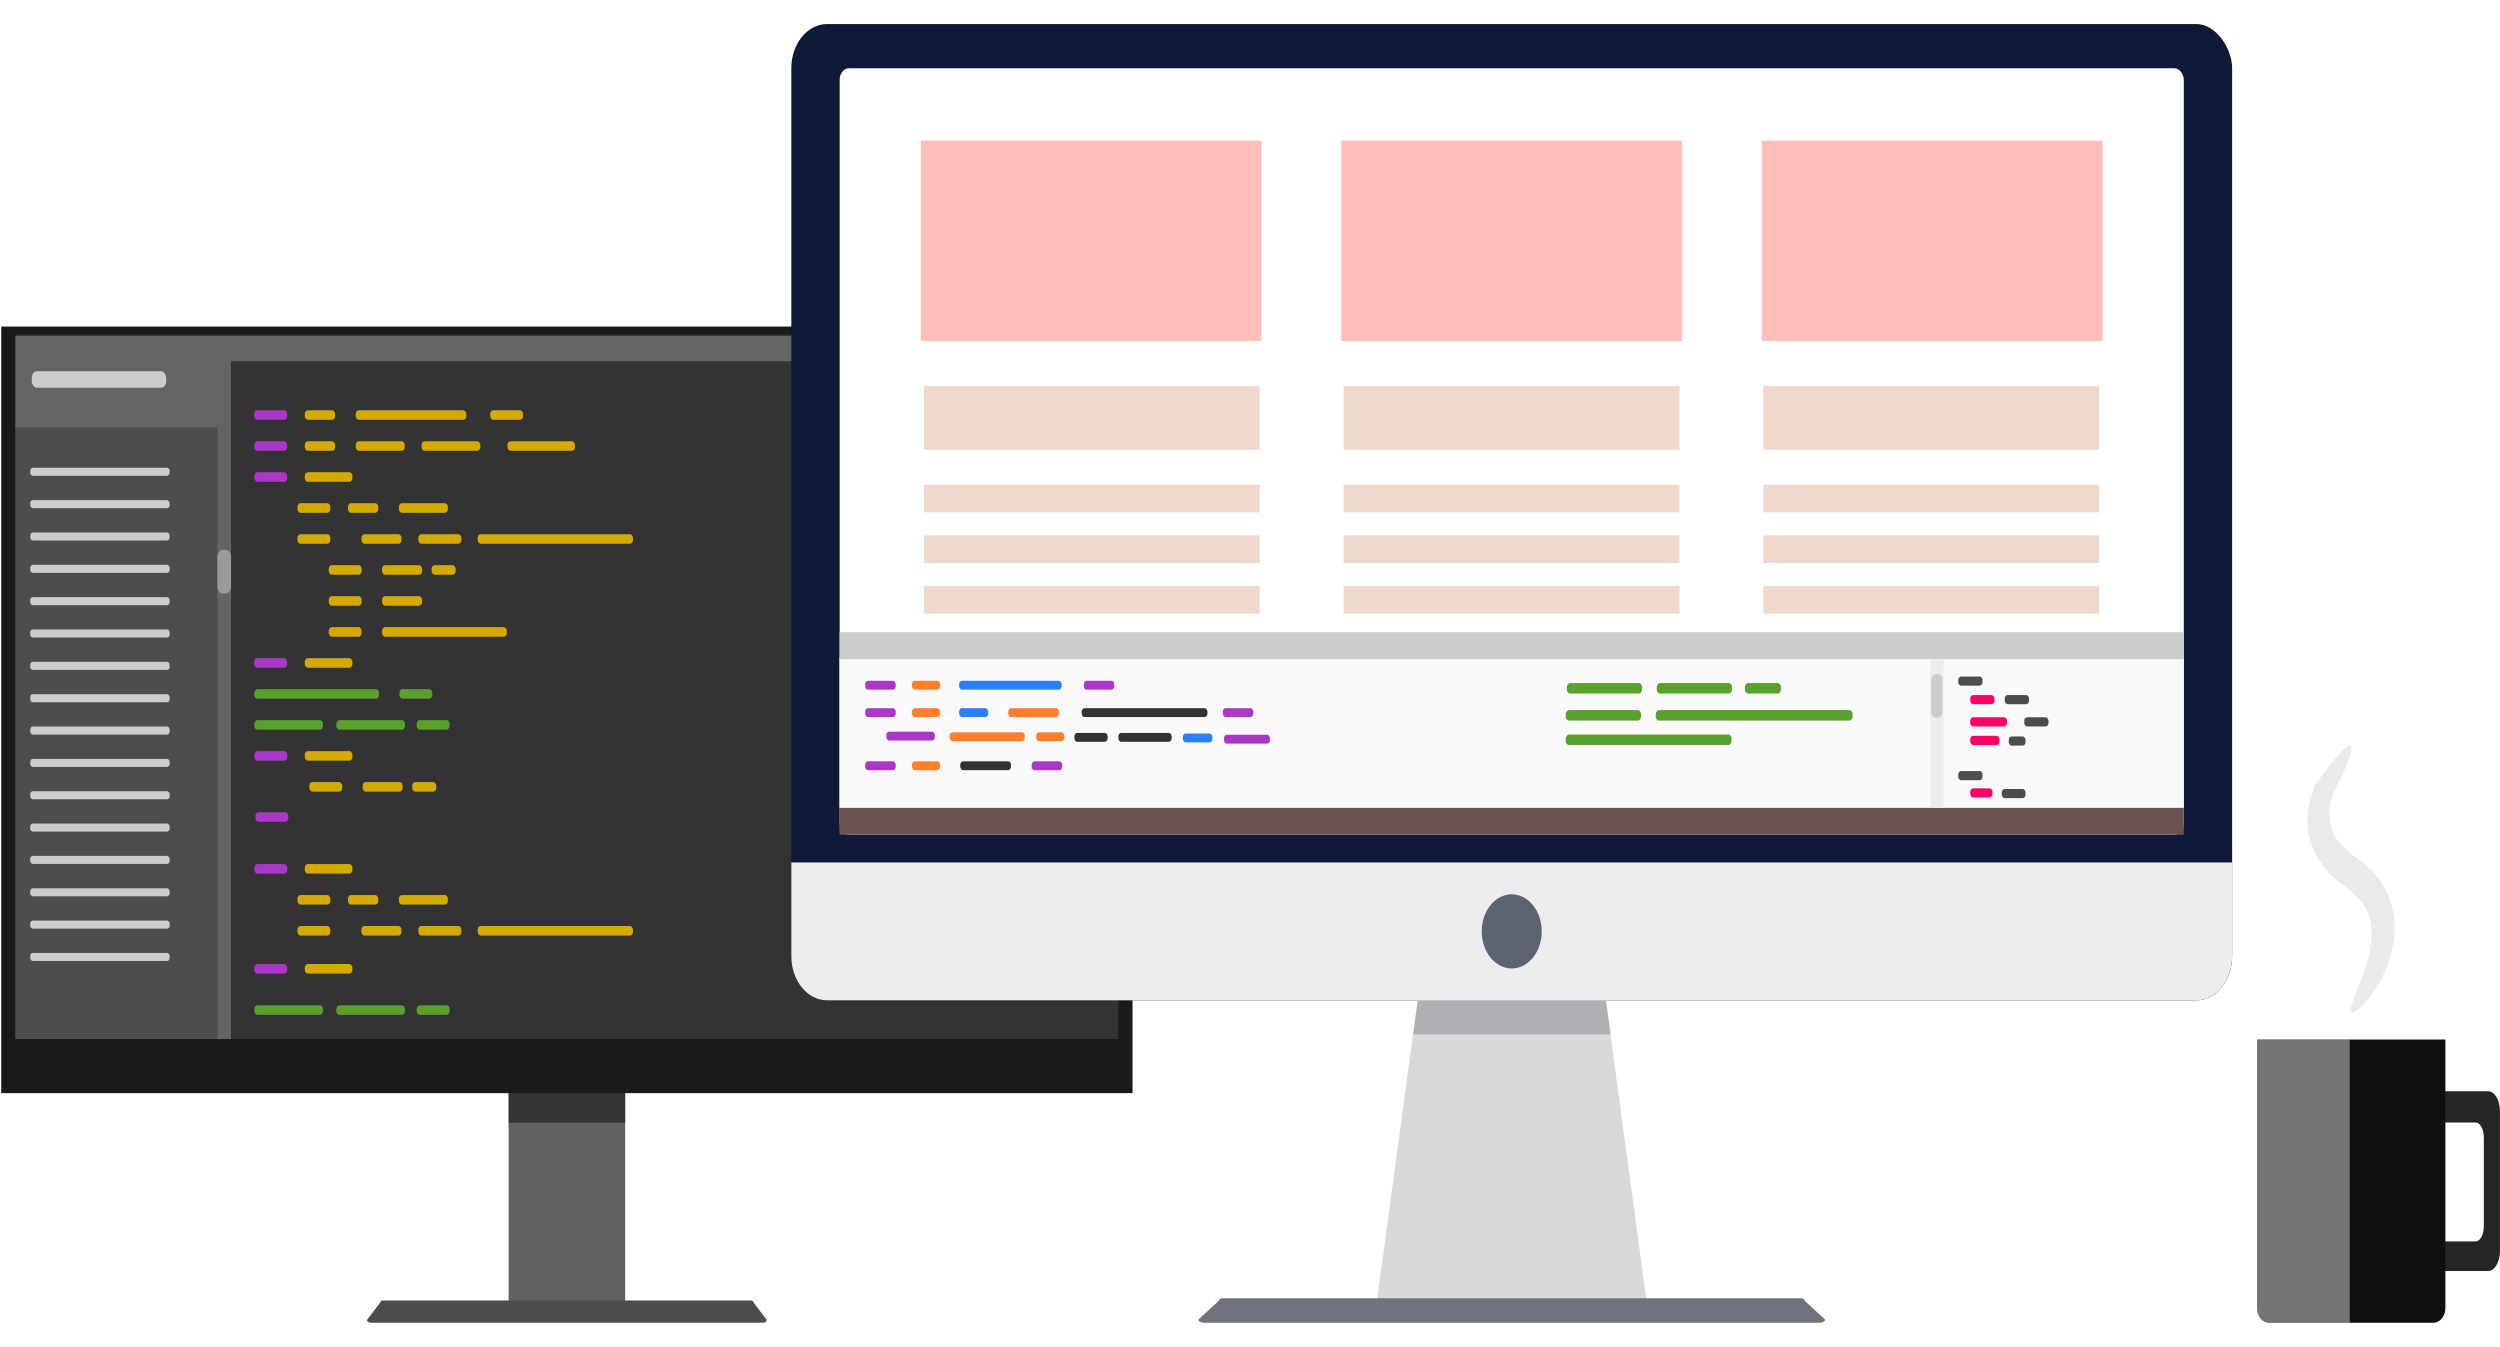 <?xml version="1.0" encoding="UTF-8" standalone="no"?>
<svg
   width="297mm"
   height="160mm"
   viewBox="0 0 297 160"
   version="1.1"
   id="svg8"
   sodipodi:docname="frontend_dark.svg"
   inkscape:version="1.3.2 (091e20e, 2023-11-25, custom)"
   xmlns:inkscape="http://www.inkscape.org/namespaces/inkscape"
   xmlns:sodipodi="http://sodipodi.sourceforge.net/DTD/sodipodi-0.dtd"
   xmlns="http://www.w3.org/2000/svg"
   xmlns:svg="http://www.w3.org/2000/svg">
  <sodipodi:namedview
     id="namedview1"
     pagecolor="#505050"
     bordercolor="#eeeeee"
     borderopacity="1"
     inkscape:showpageshadow="0"
     inkscape:pageopacity="0"
     inkscape:pagecheckerboard="0"
     inkscape:deskcolor="#505050"
     inkscape:document-units="mm"
     inkscape:zoom="1.0343948"
     inkscape:cx="561.19772"
     inkscape:cy="396.85041"
     inkscape:window-width="1920"
     inkscape:window-height="1017"
     inkscape:window-x="1072"
     inkscape:window-y="689"
     inkscape:window-maximized="1"
     inkscape:current-layer="svg8" />
  <defs
     id="defs2">
    <filter
       style="color-interpolation-filters:sRGB"
       id="filter4837"
       x="-0.008"
       width="1.015"
       y="-0.053"
       height="1.105">
      <feGaussianBlur
         stdDeviation="0.082"
         id="feGaussianBlur4839" />
    </filter>
  </defs>
  <g
     id="layer1"
     transform="matrix(1.398,0,0,1.728,-59.032,-251.777)">
    <g
       id="g6669">
      <rect
         y="220.806"
         x="85.447"
         height="14.395"
         width="9.906"
         id="rect4538"
         style="opacity:1;fill:#616161;fill-opacity:1;stroke:none;stroke-width:0.062;stroke-linecap:round;stroke-linejoin:round;stroke-miterlimit:4;stroke-dasharray:none;stroke-dashoffset:0;stroke-opacity:1" />
      <path
         id="rect4494"
         d="m 74.719,235.11 c -0.144,0 -0.169,0.129 -0.26,0.226 l -1.016,1.081 c -0.091,0.097 0.116,0.226 0.26,0.226 h 14.763 3.866 14.764 c 0.144,0 0.352,-0.129 0.26,-0.226 l -1.016,-1.081 c -0.091,-0.097 -0.116,-0.226 -0.26,-0.226 H 92.332 88.467 Z"
         style="opacity:1;fill:#4d4d4d;fill-opacity:1;stroke:none;stroke-width:0.062;stroke-linecap:round;stroke-linejoin:round;stroke-miterlimit:4;stroke-dasharray:none;stroke-dashoffset:0;stroke-opacity:1" />
      <rect
         style="opacity:1;fill:#1a1a1a;fill-opacity:1;stroke:none;stroke-width:0.062;stroke-linecap:round;stroke-linejoin:round;stroke-miterlimit:4;stroke-dasharray:none;stroke-dashoffset:0;stroke-opacity:1"
         id="rect4536"
         width="96.137"
         height="52.701"
         x="42.331"
         y="168.156"
         ry="0" />
      <rect
         ry="0"
         y="168.703"
         x="43.535"
         height="48.433"
         width="93.729"
         id="rect4540"
         style="opacity:1;fill:#333333;fill-opacity:1;stroke:none;stroke-width:0.062;stroke-linecap:round;stroke-linejoin:round;stroke-miterlimit:4;stroke-dasharray:none;stroke-dashoffset:0;stroke-opacity:1" />
      <rect
         style="opacity:1;fill:#4d4d4d;fill-opacity:1;stroke:none;stroke-width:0.062;stroke-linecap:round;stroke-linejoin:round;stroke-miterlimit:4;stroke-dasharray:none;stroke-dashoffset:0;stroke-opacity:1"
         id="rect4544"
         width="18.324"
         height="42.038"
         x="43.535"
         y="175.098" />
      <rect
         style="opacity:1;fill:#646464;fill-opacity:1;stroke:none;stroke-width:0.062;stroke-linecap:round;stroke-linejoin:round;stroke-miterlimit:4;stroke-dasharray:none;stroke-dashoffset:0;stroke-opacity:1"
         id="rect4546"
         width="75.302"
         height="1.741"
         x="61.702"
         y="168.8" />
      <g
         style="stroke-width:0.845"
         transform="matrix(0.693,0,0,0.693,234.287,94.288)"
         id="g4649">
        <rect
           ry="0.369"
           y="114.894"
           x="-245.959"
           height="0.949"
           width="4.036"
           id="rect4548"
           style="opacity:1;fill:#ab37c8;fill-opacity:1;stroke:none;stroke-width:0.089;stroke-linecap:round;stroke-linejoin:round;stroke-miterlimit:4;stroke-dasharray:none;stroke-dashoffset:0;stroke-opacity:1" />
        <rect
           style="opacity:1;fill:#d4aa00;fill-opacity:1;stroke:none;stroke-width:0.089;stroke-linecap:round;stroke-linejoin:round;stroke-miterlimit:4;stroke-dasharray:none;stroke-dashoffset:0;stroke-opacity:1"
           id="rect4550"
           width="3.724"
           height="0.949"
           x="-239.77"
           y="114.894"
           ry="0.369" />
        <rect
           ry="0.369"
           y="114.894"
           x="-233.525"
           height="0.949"
           width="13.56"
           id="rect4552"
           style="opacity:1;fill:#d4aa00;fill-opacity:1;stroke:none;stroke-width:0.089;stroke-linecap:round;stroke-linejoin:round;stroke-miterlimit:4;stroke-dasharray:none;stroke-dashoffset:0;stroke-opacity:1" />
        <rect
           style="opacity:1;fill:#d4aa00;fill-opacity:1;stroke:none;stroke-width:0.089;stroke-linecap:round;stroke-linejoin:round;stroke-miterlimit:4;stroke-dasharray:none;stroke-dashoffset:0;stroke-opacity:1"
           id="rect4554"
           width="4.036"
           height="0.949"
           x="-217.034"
           y="114.894"
           ry="0.369" />
      </g>
      <g
         style="stroke-width:0.845"
         transform="matrix(0.693,0,0,0.693,234.287,94.31)"
         id="g4643">
        <g
           style="stroke-width:0.845"
           id="g4635">
          <rect
             ry="0.369"
             y="117.936"
             x="-245.959"
             height="0.949"
             width="4.036"
             id="rect4556"
             style="opacity:1;fill:#ab37c8;fill-opacity:1;stroke:none;stroke-width:0.089;stroke-linecap:round;stroke-linejoin:round;stroke-miterlimit:4;stroke-dasharray:none;stroke-dashoffset:0;stroke-opacity:1" />
          <rect
             style="opacity:1;fill:#d4aa00;fill-opacity:1;stroke:none;stroke-width:0.089;stroke-linecap:round;stroke-linejoin:round;stroke-miterlimit:4;stroke-dasharray:none;stroke-dashoffset:0;stroke-opacity:1"
             id="rect4558"
             width="3.724"
             height="0.949"
             x="-239.77"
             y="117.936"
             ry="0.369" />
        </g>
        <rect
           style="opacity:1;fill:#d4aa00;fill-opacity:1;stroke:none;stroke-width:0.089;stroke-linecap:round;stroke-linejoin:round;stroke-miterlimit:4;stroke-dasharray:none;stroke-dashoffset:0;stroke-opacity:1"
           id="rect4560"
           width="6.019"
           height="0.949"
           x="-233.525"
           y="117.936"
           ry="0.369" />
        <rect
           ry="0.369"
           y="117.936"
           x="-214.918"
           height="0.949"
           width="8.269"
           id="rect4562"
           style="opacity:1;fill:#d4aa00;fill-opacity:1;stroke:none;stroke-width:0.089;stroke-linecap:round;stroke-linejoin:round;stroke-miterlimit:4;stroke-dasharray:none;stroke-dashoffset:0;stroke-opacity:1" />
        <rect
           ry="0.369"
           y="117.936"
           x="-225.455"
           height="0.949"
           width="7.21"
           id="rect4564"
           style="opacity:1;fill:#d4aa00;fill-opacity:1;stroke:none;stroke-width:0.089;stroke-linecap:round;stroke-linejoin:round;stroke-miterlimit:4;stroke-dasharray:none;stroke-dashoffset:0;stroke-opacity:1" />
      </g>
      <g
         style="stroke-width:0.845"
         transform="matrix(0.693,0,0,0.693,234.287,94.148)"
         id="g4631">
        <rect
           ry="0.369"
           y="121.244"
           x="-245.959"
           height="0.949"
           width="4.036"
           id="rect4566"
           style="opacity:1;fill:#ab37c8;fill-opacity:1;stroke:none;stroke-width:0.089;stroke-linecap:round;stroke-linejoin:round;stroke-miterlimit:4;stroke-dasharray:none;stroke-dashoffset:0;stroke-opacity:1" />
        <rect
           style="opacity:1;fill:#d4aa00;fill-opacity:1;stroke:none;stroke-width:0.089;stroke-linecap:round;stroke-linejoin:round;stroke-miterlimit:4;stroke-dasharray:none;stroke-dashoffset:0;stroke-opacity:1"
           id="rect4568"
           width="5.84"
           height="0.949"
           x="-239.77"
           y="121.244"
           ry="0.369" />
      </g>
      <g
         style="stroke-width:0.845"
         transform="matrix(0.693,0,0,0.693,234.287,94.17)"
         id="g4627">
        <rect
           ry="0.369"
           y="124.286"
           x="-240.667"
           height="0.949"
           width="4.036"
           id="rect4570"
           style="opacity:1;fill:#d4aa00;fill-opacity:1;stroke:none;stroke-width:0.089;stroke-linecap:round;stroke-linejoin:round;stroke-miterlimit:4;stroke-dasharray:none;stroke-dashoffset:0;stroke-opacity:1" />
        <rect
           style="opacity:1;fill:#d4aa00;fill-opacity:1;stroke:none;stroke-width:0.089;stroke-linecap:round;stroke-linejoin:round;stroke-miterlimit:4;stroke-dasharray:none;stroke-dashoffset:0;stroke-opacity:1"
           id="rect4572"
           width="3.724"
           height="0.949"
           x="-234.478"
           y="124.286"
           ry="0.369" />
        <rect
           ry="0.369"
           y="124.286"
           x="-228.233"
           height="0.949"
           width="6.019"
           id="rect4574"
           style="opacity:1;fill:#d4aa00;fill-opacity:1;stroke:none;stroke-width:0.089;stroke-linecap:round;stroke-linejoin:round;stroke-miterlimit:4;stroke-dasharray:none;stroke-dashoffset:0;stroke-opacity:1" />
      </g>
      <g
         style="stroke-width:0.845"
         transform="matrix(0.693,0,0,0.693,234.287,94.1)"
         id="g4622">
        <rect
           style="opacity:1;fill:#d4aa00;fill-opacity:1;stroke:none;stroke-width:0.089;stroke-linecap:round;stroke-linejoin:round;stroke-miterlimit:4;stroke-dasharray:none;stroke-dashoffset:0;stroke-opacity:1"
           id="rect4576"
           width="4.036"
           height="0.949"
           x="-240.667"
           y="127.461"
           ry="0.369" />
        <rect
           ry="0.369"
           y="127.461"
           x="-232.825"
           height="0.949"
           width="4.914"
           id="rect4578"
           style="opacity:1;fill:#d4aa00;fill-opacity:1;stroke:none;stroke-width:0.089;stroke-linecap:round;stroke-linejoin:round;stroke-miterlimit:4;stroke-dasharray:none;stroke-dashoffset:0;stroke-opacity:1" />
        <rect
           style="opacity:1;fill:#d4aa00;fill-opacity:1;stroke:none;stroke-width:0.089;stroke-linecap:round;stroke-linejoin:round;stroke-miterlimit:4;stroke-dasharray:none;stroke-dashoffset:0;stroke-opacity:1"
           id="rect4580"
           width="5.291"
           height="0.949"
           x="-225.852"
           y="127.461"
           ry="0.369" />
        <rect
           ry="0.369"
           y="127.461"
           x="-218.576"
           height="0.949"
           width="19.05"
           id="rect4582"
           style="opacity:1;fill:#d4aa00;fill-opacity:1;stroke:none;stroke-width:0.089;stroke-linecap:round;stroke-linejoin:round;stroke-miterlimit:4;stroke-dasharray:none;stroke-dashoffset:0;stroke-opacity:1" />
      </g>
      <g
         style="stroke-width:0.845"
         transform="matrix(0.693,0,0,0.693,234.287,93.897)"
         id="g4616">
        <rect
           ry="0.369"
           y="130.829"
           x="-236.832"
           height="0.949"
           width="4.036"
           id="rect4584"
           style="opacity:1;fill:#d4aa00;fill-opacity:1;stroke:none;stroke-width:0.089;stroke-linecap:round;stroke-linejoin:round;stroke-miterlimit:4;stroke-dasharray:none;stroke-dashoffset:0;stroke-opacity:1" />
        <rect
           style="opacity:1;fill:#d4aa00;fill-opacity:1;stroke:none;stroke-width:0.089;stroke-linecap:round;stroke-linejoin:round;stroke-miterlimit:4;stroke-dasharray:none;stroke-dashoffset:0;stroke-opacity:1"
           id="rect4586"
           width="4.914"
           height="0.949"
           x="-230.299"
           y="130.829"
           ry="0.369" />
        <rect
           ry="0.369"
           y="130.829"
           x="-224.219"
           height="0.949"
           width="2.95"
           id="rect4588"
           style="opacity:1;fill:#d4aa00;fill-opacity:1;stroke:none;stroke-width:0.089;stroke-linecap:round;stroke-linejoin:round;stroke-miterlimit:4;stroke-dasharray:none;stroke-dashoffset:0;stroke-opacity:1" />
      </g>
      <g
         style="stroke-width:0.845"
         transform="matrix(0.693,0,0,0.693,234.287,94.017)"
         id="g4611">
        <rect
           style="opacity:1;fill:#d4aa00;fill-opacity:1;stroke:none;stroke-width:0.089;stroke-linecap:round;stroke-linejoin:round;stroke-miterlimit:4;stroke-dasharray:none;stroke-dashoffset:0;stroke-opacity:1"
           id="rect4590"
           width="4.036"
           height="0.949"
           x="-236.832"
           y="133.729"
           ry="0.369" />
        <rect
           ry="0.369"
           y="133.729"
           x="-230.299"
           height="0.949"
           width="4.914"
           id="rect4592"
           style="opacity:1;fill:#d4aa00;fill-opacity:1;stroke:none;stroke-width:0.089;stroke-linecap:round;stroke-linejoin:round;stroke-miterlimit:4;stroke-dasharray:none;stroke-dashoffset:0;stroke-opacity:1" />
      </g>
      <g
         style="stroke-width:0.845"
         transform="matrix(0.693,0,0,0.693,234.287,94.332)"
         id="g4607">
        <rect
           ry="0.369"
           y="136.348"
           x="-236.832"
           height="0.949"
           width="4.036"
           id="rect4596"
           style="opacity:1;fill:#d4aa00;fill-opacity:1;stroke:none;stroke-width:0.089;stroke-linecap:round;stroke-linejoin:round;stroke-miterlimit:4;stroke-dasharray:none;stroke-dashoffset:0;stroke-opacity:1" />
        <rect
           style="opacity:1;fill:#d4aa00;fill-opacity:1;stroke:none;stroke-width:0.089;stroke-linecap:round;stroke-linejoin:round;stroke-miterlimit:4;stroke-dasharray:none;stroke-dashoffset:0;stroke-opacity:1"
           id="rect4598"
           width="15.298"
           height="0.949"
           x="-230.299"
           y="136.348"
           ry="0.369" />
      </g>
      <g
         style="stroke-width:0.845"
         transform="matrix(0.693,0,0,0.693,234.287,94.37)"
         id="g4603">
        <rect
           style="opacity:1;fill:#ab37c8;fill-opacity:1;stroke:none;stroke-width:0.089;stroke-linecap:round;stroke-linejoin:round;stroke-miterlimit:4;stroke-dasharray:none;stroke-dashoffset:0;stroke-opacity:1"
           id="rect4600"
           width="4.036"
           height="0.949"
           x="-245.959"
           y="139.368"
           ry="0.369" />
        <rect
           ry="0.369"
           y="139.368"
           x="-239.77"
           height="0.949"
           width="5.84"
           id="rect4602"
           style="opacity:1;fill:#d4aa00;fill-opacity:1;stroke:none;stroke-width:0.089;stroke-linecap:round;stroke-linejoin:round;stroke-miterlimit:4;stroke-dasharray:none;stroke-dashoffset:0;stroke-opacity:1" />
      </g>
      <g
         style="stroke-width:0.845"
         transform="matrix(0.693,0,0,0.693,234.287,94.376)"
         id="g4599">
        <rect
           style="opacity:1;fill:#5aa02c;fill-opacity:1;stroke:none;stroke-width:0.089;stroke-linecap:round;stroke-linejoin:round;stroke-miterlimit:4;stroke-dasharray:none;stroke-dashoffset:0;stroke-opacity:1"
           id="rect4604"
           width="4.036"
           height="0.949"
           x="224.129"
           y="142.433"
           ry="0.369"
           transform="scale(-1,1)" />
        <rect
           ry="0.369"
           y="142.433"
           x="230.662"
           height="0.949"
           width="15.298"
           id="rect4606"
           style="opacity:1;fill:#5aa02c;fill-opacity:1;stroke:none;stroke-width:0.089;stroke-linecap:round;stroke-linejoin:round;stroke-miterlimit:4;stroke-dasharray:none;stroke-dashoffset:0;stroke-opacity:1"
           transform="scale(-1,1)" />
      </g>
      <g
         style="stroke-width:0.845"
         transform="matrix(0.693,0,0,0.693,234.287,94.581)"
         id="g4595">
        <rect
           transform="scale(-1,1)"
           ry="0.369"
           y="145.212"
           x="222.013"
           height="0.949"
           width="4.036"
           id="rect4608"
           style="opacity:1;fill:#5aa02c;fill-opacity:1;stroke:none;stroke-width:0.089;stroke-linecap:round;stroke-linejoin:round;stroke-miterlimit:4;stroke-dasharray:none;stroke-dashoffset:0;stroke-opacity:1" />
        <rect
           transform="scale(-1,1)"
           style="opacity:1;fill:#5aa02c;fill-opacity:1;stroke:none;stroke-width:0.089;stroke-linecap:round;stroke-linejoin:round;stroke-miterlimit:4;stroke-dasharray:none;stroke-dashoffset:0;stroke-opacity:1"
           id="rect4610"
           width="8.419"
           height="0.949"
           x="237.541"
           y="145.212"
           ry="0.369" />
        <rect
           ry="0.369"
           y="145.212"
           x="227.487"
           height="0.949"
           width="8.419"
           id="rect4612"
           style="opacity:1;fill:#5aa02c;fill-opacity:1;stroke:none;stroke-width:0.089;stroke-linecap:round;stroke-linejoin:round;stroke-miterlimit:4;stroke-dasharray:none;stroke-dashoffset:0;stroke-opacity:1"
           transform="scale(-1,1)" />
      </g>
      <g
         style="stroke-width:0.845"
         transform="matrix(0.693,0,0,0.693,234.287,94.435)"
         id="g4590">
        <rect
           style="opacity:1;fill:#ab37c8;fill-opacity:1;stroke:none;stroke-width:0.089;stroke-linecap:round;stroke-linejoin:round;stroke-miterlimit:4;stroke-dasharray:none;stroke-dashoffset:0;stroke-opacity:1"
           id="rect4614"
           width="4.036"
           height="0.949"
           x="-245.959"
           y="148.496"
           ry="0.369" />
        <rect
           ry="0.369"
           y="148.496"
           x="-239.77"
           height="0.949"
           width="5.84"
           id="rect4616"
           style="opacity:1;fill:#d4aa00;fill-opacity:1;stroke:none;stroke-width:0.089;stroke-linecap:round;stroke-linejoin:round;stroke-miterlimit:4;stroke-dasharray:none;stroke-dashoffset:0;stroke-opacity:1" />
      </g>
      <g
         style="stroke-width:0.845"
         transform="matrix(0.693,0,0,0.693,234.287,94.415)"
         id="g4586">
        <rect
           style="opacity:1;fill:#d4aa00;fill-opacity:1;stroke:none;stroke-width:0.089;stroke-linecap:round;stroke-linejoin:round;stroke-miterlimit:4;stroke-dasharray:none;stroke-dashoffset:0;stroke-opacity:1"
           id="rect4618"
           width="4.036"
           height="0.949"
           x="-239.213"
           y="151.599"
           ry="0.369" />
        <rect
           ry="0.369"
           y="151.599"
           x="-232.68"
           height="0.949"
           width="4.914"
           id="rect4620"
           style="opacity:1;fill:#d4aa00;fill-opacity:1;stroke:none;stroke-width:0.089;stroke-linecap:round;stroke-linejoin:round;stroke-miterlimit:4;stroke-dasharray:none;stroke-dashoffset:0;stroke-opacity:1" />
        <rect
           style="opacity:1;fill:#d4aa00;fill-opacity:1;stroke:none;stroke-width:0.089;stroke-linecap:round;stroke-linejoin:round;stroke-miterlimit:4;stroke-dasharray:none;stroke-dashoffset:0;stroke-opacity:1"
           id="rect4622"
           width="2.95"
           height="0.949"
           x="-226.6"
           y="151.599"
           ry="0.369" />
      </g>
      <rect
         style="opacity:1;fill:#ab37c8;fill-opacity:1;stroke:none;stroke-width:0.062;stroke-linecap:round;stroke-linejoin:round;stroke-miterlimit:4;stroke-dasharray:none;stroke-dashoffset:0;stroke-opacity:1"
         id="rect4581"
         width="2.795"
         height="0.658"
         x="63.932"
         y="201.544"
         ry="0.256" />
      <rect
         style="opacity:1;fill:#cccccc;fill-opacity:1;stroke:none;stroke-width:0.062;stroke-linecap:round;stroke-linejoin:round;stroke-miterlimit:4;stroke-dasharray:none;stroke-dashoffset:0;stroke-opacity:1"
         id="rect4653"
         width="11.849"
         height="0.555"
         x="44.794"
         y="177.863"
         ry="0.216" />
      <rect
         ry="0.216"
         y="180.087"
         x="44.794"
         height="0.555"
         width="11.849"
         id="rect4667"
         style="opacity:1;fill:#cccccc;fill-opacity:1;stroke:none;stroke-width:0.062;stroke-linecap:round;stroke-linejoin:round;stroke-miterlimit:4;stroke-dasharray:none;stroke-dashoffset:0;stroke-opacity:1" />
      <rect
         style="opacity:1;fill:#cccccc;fill-opacity:1;stroke:none;stroke-width:0.062;stroke-linecap:round;stroke-linejoin:round;stroke-miterlimit:4;stroke-dasharray:none;stroke-dashoffset:0;stroke-opacity:1"
         id="rect4669"
         width="11.849"
         height="0.555"
         x="44.794"
         y="182.31"
         ry="0.216" />
      <rect
         ry="0.216"
         y="184.534"
         x="44.794"
         height="0.555"
         width="11.849"
         id="rect4671"
         style="opacity:1;fill:#cccccc;fill-opacity:1;stroke:none;stroke-width:0.062;stroke-linecap:round;stroke-linejoin:round;stroke-miterlimit:4;stroke-dasharray:none;stroke-dashoffset:0;stroke-opacity:1" />
      <rect
         style="opacity:1;fill:#cccccc;fill-opacity:1;stroke:none;stroke-width:0.062;stroke-linecap:round;stroke-linejoin:round;stroke-miterlimit:4;stroke-dasharray:none;stroke-dashoffset:0;stroke-opacity:1"
         id="rect4673"
         width="11.849"
         height="0.555"
         x="44.794"
         y="186.758"
         ry="0.216" />
      <rect
         ry="0.216"
         y="188.981"
         x="44.794"
         height="0.555"
         width="11.849"
         id="rect4675"
         style="opacity:1;fill:#cccccc;fill-opacity:1;stroke:none;stroke-width:0.062;stroke-linecap:round;stroke-linejoin:round;stroke-miterlimit:4;stroke-dasharray:none;stroke-dashoffset:0;stroke-opacity:1" />
      <rect
         style="opacity:1;fill:#cccccc;fill-opacity:1;stroke:none;stroke-width:0.062;stroke-linecap:round;stroke-linejoin:round;stroke-miterlimit:4;stroke-dasharray:none;stroke-dashoffset:0;stroke-opacity:1"
         id="rect4677"
         width="11.849"
         height="0.555"
         x="44.794"
         y="191.205"
         ry="0.216" />
      <rect
         ry="0.216"
         y="193.429"
         x="44.794"
         height="0.555"
         width="11.849"
         id="rect4679"
         style="opacity:1;fill:#cccccc;fill-opacity:1;stroke:none;stroke-width:0.062;stroke-linecap:round;stroke-linejoin:round;stroke-miterlimit:4;stroke-dasharray:none;stroke-dashoffset:0;stroke-opacity:1" />
      <rect
         style="opacity:1;fill:#cccccc;fill-opacity:1;stroke:none;stroke-width:0.062;stroke-linecap:round;stroke-linejoin:round;stroke-miterlimit:4;stroke-dasharray:none;stroke-dashoffset:0;stroke-opacity:1"
         id="rect4681"
         width="11.849"
         height="0.555"
         x="44.794"
         y="195.652"
         ry="0.216" />
      <rect
         ry="0.216"
         y="197.876"
         x="44.794"
         height="0.555"
         width="11.849"
         id="rect4683"
         style="opacity:1;fill:#cccccc;fill-opacity:1;stroke:none;stroke-width:0.062;stroke-linecap:round;stroke-linejoin:round;stroke-miterlimit:4;stroke-dasharray:none;stroke-dashoffset:0;stroke-opacity:1" />
      <rect
         style="opacity:1;fill:#cccccc;fill-opacity:1;stroke:none;stroke-width:0.062;stroke-linecap:round;stroke-linejoin:round;stroke-miterlimit:4;stroke-dasharray:none;stroke-dashoffset:0;stroke-opacity:1"
         id="rect4685"
         width="11.849"
         height="0.555"
         x="44.794"
         y="200.1"
         ry="0.216" />
      <rect
         ry="0.216"
         y="202.323"
         x="44.794"
         height="0.555"
         width="11.849"
         id="rect4687"
         style="opacity:1;fill:#cccccc;fill-opacity:1;stroke:none;stroke-width:0.062;stroke-linecap:round;stroke-linejoin:round;stroke-miterlimit:4;stroke-dasharray:none;stroke-dashoffset:0;stroke-opacity:1" />
      <rect
         style="opacity:1;fill:#cccccc;fill-opacity:1;stroke:none;stroke-width:0.062;stroke-linecap:round;stroke-linejoin:round;stroke-miterlimit:4;stroke-dasharray:none;stroke-dashoffset:0;stroke-opacity:1"
         id="rect4689"
         width="11.849"
         height="0.555"
         x="44.794"
         y="204.547"
         ry="0.216" />
      <rect
         ry="0.216"
         y="206.771"
         x="44.794"
         height="0.555"
         width="11.849"
         id="rect4691"
         style="opacity:1;fill:#cccccc;fill-opacity:1;stroke:none;stroke-width:0.062;stroke-linecap:round;stroke-linejoin:round;stroke-miterlimit:4;stroke-dasharray:none;stroke-dashoffset:0;stroke-opacity:1" />
      <rect
         style="opacity:1;fill:#cccccc;fill-opacity:1;stroke:none;stroke-width:0.062;stroke-linecap:round;stroke-linejoin:round;stroke-miterlimit:4;stroke-dasharray:none;stroke-dashoffset:0;stroke-opacity:1"
         id="rect4693"
         width="11.849"
         height="0.555"
         x="44.794"
         y="208.994"
         ry="0.216" />
      <rect
         ry="0.216"
         y="211.218"
         x="44.794"
         height="0.555"
         width="11.849"
         id="rect4695"
         style="opacity:1;fill:#cccccc;fill-opacity:1;stroke:none;stroke-width:0.062;stroke-linecap:round;stroke-linejoin:round;stroke-miterlimit:4;stroke-dasharray:none;stroke-dashoffset:0;stroke-opacity:1" />
      <g
         style="stroke-width:0.845"
         id="g4701"
         transform="matrix(0.693,0,0,0.693,234.287,121.086)">
        <rect
           style="opacity:1;fill:#ab37c8;fill-opacity:1;stroke:none;stroke-width:0.089;stroke-linecap:round;stroke-linejoin:round;stroke-miterlimit:4;stroke-dasharray:none;stroke-dashoffset:0;stroke-opacity:1"
           id="rect4697"
           width="4.036"
           height="0.949"
           x="-245.959"
           y="121.244"
           ry="0.369" />
        <rect
           ry="0.369"
           y="121.244"
           x="-239.77"
           height="0.949"
           width="5.84"
           id="rect4699"
           style="opacity:1;fill:#d4aa00;fill-opacity:1;stroke:none;stroke-width:0.089;stroke-linecap:round;stroke-linejoin:round;stroke-miterlimit:4;stroke-dasharray:none;stroke-dashoffset:0;stroke-opacity:1" />
      </g>
      <g
         style="stroke-width:0.845"
         id="g4709"
         transform="matrix(0.693,0,0,0.693,234.287,121.108)">
        <rect
           style="opacity:1;fill:#d4aa00;fill-opacity:1;stroke:none;stroke-width:0.089;stroke-linecap:round;stroke-linejoin:round;stroke-miterlimit:4;stroke-dasharray:none;stroke-dashoffset:0;stroke-opacity:1"
           id="rect4703"
           width="4.036"
           height="0.949"
           x="-240.667"
           y="124.286"
           ry="0.369" />
        <rect
           ry="0.369"
           y="124.286"
           x="-234.478"
           height="0.949"
           width="3.724"
           id="rect4705"
           style="opacity:1;fill:#d4aa00;fill-opacity:1;stroke:none;stroke-width:0.089;stroke-linecap:round;stroke-linejoin:round;stroke-miterlimit:4;stroke-dasharray:none;stroke-dashoffset:0;stroke-opacity:1" />
        <rect
           style="opacity:1;fill:#d4aa00;fill-opacity:1;stroke:none;stroke-width:0.089;stroke-linecap:round;stroke-linejoin:round;stroke-miterlimit:4;stroke-dasharray:none;stroke-dashoffset:0;stroke-opacity:1"
           id="rect4707"
           width="6.019"
           height="0.949"
           x="-228.233"
           y="124.286"
           ry="0.369" />
      </g>
      <g
         style="stroke-width:0.845"
         id="g4719"
         transform="matrix(0.693,0,0,0.693,234.287,121.038)">
        <rect
           ry="0.369"
           y="127.461"
           x="-240.667"
           height="0.949"
           width="4.036"
           id="rect4711"
           style="opacity:1;fill:#d4aa00;fill-opacity:1;stroke:none;stroke-width:0.089;stroke-linecap:round;stroke-linejoin:round;stroke-miterlimit:4;stroke-dasharray:none;stroke-dashoffset:0;stroke-opacity:1" />
        <rect
           style="opacity:1;fill:#d4aa00;fill-opacity:1;stroke:none;stroke-width:0.089;stroke-linecap:round;stroke-linejoin:round;stroke-miterlimit:4;stroke-dasharray:none;stroke-dashoffset:0;stroke-opacity:1"
           id="rect4713"
           width="4.914"
           height="0.949"
           x="-232.825"
           y="127.461"
           ry="0.369" />
        <rect
           ry="0.369"
           y="127.461"
           x="-225.852"
           height="0.949"
           width="5.291"
           id="rect4715"
           style="opacity:1;fill:#d4aa00;fill-opacity:1;stroke:none;stroke-width:0.089;stroke-linecap:round;stroke-linejoin:round;stroke-miterlimit:4;stroke-dasharray:none;stroke-dashoffset:0;stroke-opacity:1" />
        <rect
           style="opacity:1;fill:#d4aa00;fill-opacity:1;stroke:none;stroke-width:0.089;stroke-linecap:round;stroke-linejoin:round;stroke-miterlimit:4;stroke-dasharray:none;stroke-dashoffset:0;stroke-opacity:1"
           id="rect4717"
           width="19.05"
           height="0.949"
           x="-218.576"
           y="127.461"
           ry="0.369" />
      </g>
      <g
         style="stroke-width:0.845"
         transform="matrix(0.693,0,0,0.693,234.287,127.958)"
         id="g4725">
        <rect
           ry="0.369"
           y="121.244"
           x="-245.959"
           height="0.949"
           width="4.036"
           id="rect4721"
           style="opacity:1;fill:#ab37c8;fill-opacity:1;stroke:none;stroke-width:0.089;stroke-linecap:round;stroke-linejoin:round;stroke-miterlimit:4;stroke-dasharray:none;stroke-dashoffset:0;stroke-opacity:1" />
        <rect
           style="opacity:1;fill:#d4aa00;fill-opacity:1;stroke:none;stroke-width:0.089;stroke-linecap:round;stroke-linejoin:round;stroke-miterlimit:4;stroke-dasharray:none;stroke-dashoffset:0;stroke-opacity:1"
           id="rect4723"
           width="5.84"
           height="0.949"
           x="-239.77"
           y="121.244"
           ry="0.369" />
      </g>
      <g
         style="stroke-width:0.845"
         id="g4733"
         transform="matrix(0.693,0,0,0.693,234.287,114.189)">
        <rect
           style="opacity:1;fill:#5aa02c;fill-opacity:1;stroke:none;stroke-width:0.089;stroke-linecap:round;stroke-linejoin:round;stroke-miterlimit:4;stroke-dasharray:none;stroke-dashoffset:0;stroke-opacity:1"
           id="rect4727"
           width="4.036"
           height="0.949"
           x="222.013"
           y="145.212"
           ry="0.369"
           transform="scale(-1,1)" />
        <rect
           ry="0.369"
           y="145.212"
           x="237.541"
           height="0.949"
           width="8.419"
           id="rect4729"
           style="opacity:1;fill:#5aa02c;fill-opacity:1;stroke:none;stroke-width:0.089;stroke-linecap:round;stroke-linejoin:round;stroke-miterlimit:4;stroke-dasharray:none;stroke-dashoffset:0;stroke-opacity:1"
           transform="scale(-1,1)" />
        <rect
           transform="scale(-1,1)"
           style="opacity:1;fill:#5aa02c;fill-opacity:1;stroke:none;stroke-width:0.089;stroke-linecap:round;stroke-linejoin:round;stroke-miterlimit:4;stroke-dasharray:none;stroke-dashoffset:0;stroke-opacity:1"
           id="rect4731"
           width="8.419"
           height="0.949"
           x="227.487"
           y="145.212"
           ry="0.369" />
      </g>
      <rect
         y="220.806"
         x="85.447"
         height="2.082"
         width="9.906"
         id="rect4843"
         style="opacity:0.614;fill:#191919;fill-opacity:1;stroke:none;stroke-width:0.062;stroke-linecap:round;stroke-linejoin:round;stroke-miterlimit:4;stroke-dasharray:none;stroke-dashoffset:0;stroke-opacity:1" />
      <path
         d="m 60.702,174.938 h 1.157 v 42.198 h -1.157 z m -17.167,-6.138 h 18.324 v 6.307 H 43.535 Z"
         style="opacity:1;fill:#646464;fill-opacity:1;stroke:none;stroke-width:0.042;stroke-linecap:round;stroke-linejoin:round;stroke-miterlimit:4;stroke-dasharray:none;stroke-dashoffset:0;stroke-opacity:1"
         id="rect4716" />
      <rect
         style="opacity:1;fill:#cccccc;fill-opacity:1;stroke:none;stroke-width:0.106;stroke-linecap:round;stroke-linejoin:round;stroke-miterlimit:4;stroke-dasharray:none;stroke-dashoffset:0;stroke-opacity:1"
         id="rect4714"
         width="11.417"
         height="1.136"
         x="44.928"
         y="171.226"
         ry="0.442" />
      <rect
         ry="0.45"
         y="-61.859"
         x="183.507"
         height="1.157"
         width="2.997"
         id="rect4718"
         style="opacity:1;fill:#9a9a9a;fill-opacity:1;stroke:none;stroke-width:0.074;stroke-linecap:round;stroke-linejoin:round;stroke-miterlimit:4;stroke-dasharray:none;stroke-dashoffset:0;stroke-opacity:1"
         transform="rotate(90)" />
    </g>
    <g
       id="g6043">
      <path
         id="rect4674"
         d="m 248.148,220.727 c -0.558,0 -1.007,0.611 -1.007,1.371 v 9.616 c 0,0.76 0.449,1.371 1.007,1.371 h 5.514 c 0.558,0 1.007,-0.611 1.007,-1.371 v -9.616 c 0,-0.76 -0.449,-1.371 -1.007,-1.371 z m 0.618,2.15 h 3.832 c 0.388,0 0.7,0.461 0.7,1.034 v 6.105 c 0,0.573 -0.312,1.034 -0.7,1.034 h -3.832 c -0.388,0 -0.7,-0.461 -0.7,-1.034 v -6.105 c 0,-0.573 0.312,-1.034 0.7,-1.034 z"
         style="opacity:1;fill:#262626;fill-opacity:1;stroke:none;stroke-width:0.062;stroke-linecap:round;stroke-linejoin:round;stroke-miterlimit:4;stroke-dasharray:none;stroke-dashoffset:0;stroke-opacity:1" />
      <path
         id="rect4672"
         d="m 234.027,217.17 v 18.455 c 0,0.564 0.454,1.018 1.018,1.018 h 13.969 c 0.564,0 1.018,-0.454 1.018,-1.018 v -18.455 z"
         style="opacity:1;fill:#0f0f0f;fill-opacity:1;stroke:none;stroke-width:0.062;stroke-linecap:round;stroke-linejoin:round;stroke-miterlimit:4;stroke-dasharray:none;stroke-dashoffset:0;stroke-opacity:1" />
      <path
         id="rect4680"
         d="M 241.898,217.17 V 236.643 h -6.854 c -0.564,0 -1.018,-0.454 -1.018,-1.018 v -18.455 z"
         style="opacity:1;fill:#cccccc;fill-opacity:0.533;stroke:none;stroke-width:0.062;stroke-linecap:round;stroke-linejoin:round;stroke-miterlimit:4;stroke-dasharray:none;stroke-dashoffset:0;stroke-opacity:1" />
      <path
         id="path4723"
         d="m 241.996,197.003 c 0.261,0.197 -0.402,1.558 -1.618,3.478 0,0 0,0 0,0 -0.199,0.668 -0.326,1.498 -0.029,2.112 0.239,0.823 1.089,1.47 2.17,2.12 0.14,0.072 0.279,0.15 0.417,0.234 1.273,0.774 2.253,1.949 2.654,3.377 0.328,1.458 -0.015,2.776 -0.476,3.722 v 0 c -0.553,1.166 -1.286,2.01 -1.826,2.513 v 0 c -0.319,0.299 -0.602,0.507 -0.82,0.628 v 0 c 0,0 0,0 0,0 -0.116,0.065 -0.215,0.105 -0.293,0.121 v 0 0 c -0.073,-0.025 -0.118,-0.033 -0.144,-0.034 0,0 0,0 0,0 -0.025,-0.001 -0.034,0.005 -0.035,0.005 0,0 0,0 0,0 0,0 0,0 0,0 0,0 0,0 0,0 0,0 0,0 0,0 0,0 0,0 0,0 0,0 0,0 0,0 0,0 0,0 0,0 0,0 0,0 0,0 0,0 0,0 0,0 0,0 0,0 0,0 -9e-5,7e-5 -8e-5,6e-5 -8e-5,6e-5 0,0 -1e-5,1e-5 6e-5,-8e-5 0,0 0,0 0,0 0,0 0,0 0,0 0,0 0,0 0,0 0,0 0,0 0,0 0,0 0,0 0,0 0,0 0,0 0,0 0,0 0,0 0,0 0,0 0,0 0,0 0,0 0,0 0,0 0,0 0,0 0,0 8e-4,-9.7e-4 0.006,-0.009 0.005,-0.035 0,0 0,0 0,0 -0.002,-0.026 -0.011,-0.07 -0.04,-0.143 v 0 0 c 0.01,-0.077 0.038,-0.175 0.083,-0.291 0,0 0,0 0,0 v 0 c 0.086,-0.223 0.233,-0.518 0.414,-0.88 v 0 c 0.296,-0.592 0.779,-1.528 1.062,-2.504 v 0 c 0.217,-0.797 0.377,-1.78 0.091,-2.56 -0.207,-0.784 -0.907,-1.463 -1.835,-2.065 -0.1,-0.065 -0.202,-0.128 -0.303,-0.189 -1.406,-0.72 -2.568,-1.907 -3.038,-3.445 -0.305,-1.397 0.057,-2.645 0.537,-3.513 0,0 0,0 0,0 1.626,-1.831 2.762,-2.85 3.024,-2.651 z"
         style="fill:#e0e0e0;fill-opacity:0.662;stroke:none;stroke-width:0.042;stroke-linecap:butt;stroke-linejoin:miter;stroke-miterlimit:4;stroke-dasharray:none;stroke-opacity:1" />
    </g>
    <g
       id="g4812">
      <rect
         ry="3.042"
         y="147.357"
         x="109.471"
         height="67.119"
         width="122.439"
         id="rect4485"
         style="opacity:1;fill:#0f1938;fill-opacity:1;stroke:none;stroke-width:0.068;stroke-linecap:round;stroke-linejoin:round;stroke-miterlimit:4;stroke-dasharray:none;stroke-dashoffset:0;stroke-opacity:1" />
      <path
         id="rect4487"
         d="m 162.698,214.447 -3.462,20.674 h 11.454 11.454 l -3.462,-20.674 h -7.992 z"
         style="opacity:1;fill:#d8d8d8;fill-opacity:1;stroke:none;stroke-width:0.068;stroke-linecap:round;stroke-linejoin:round;stroke-miterlimit:4;stroke-dasharray:none;stroke-dashoffset:0;stroke-opacity:1" />
      <rect
         style="opacity:1;fill:#ffffff;fill-opacity:1;stroke:none;stroke-width:0.068;stroke-linecap:round;stroke-linejoin:round;stroke-miterlimit:4;stroke-dasharray:none;stroke-dashoffset:0;stroke-opacity:1"
         id="rect4507"
         width="114.223"
         height="52.695"
         x="113.579"
         y="150.399"
         ry="0.785" />
      <rect
         ry="0"
         y="201.229"
         x="113.562"
         height="1.864"
         width="114.24"
         id="rect4495"
         style="opacity:1;fill:#6c5353;fill-opacity:1;stroke:none;stroke-width:0.068;stroke-linecap:round;stroke-linejoin:round;stroke-miterlimit:4;stroke-dasharray:none;stroke-dashoffset:0;stroke-opacity:1" />
      <rect
         y="190.907"
         x="113.562"
         height="10.322"
         width="114.24"
         id="rect4497"
         style="opacity:1;fill:#f9f9f9;fill-opacity:1;stroke:none;stroke-width:0.068;stroke-linecap:round;stroke-linejoin:round;stroke-miterlimit:4;stroke-dasharray:none;stroke-dashoffset:0;stroke-opacity:1" />
      <rect
         style="opacity:1;fill:#cccccc;fill-opacity:1;stroke:none;stroke-width:0.034;stroke-linecap:round;stroke-linejoin:round;stroke-miterlimit:4;stroke-dasharray:none;stroke-dashoffset:0;stroke-opacity:1"
         id="rect4499"
         width="114.223"
         height="1.864"
         x="113.579"
         y="189.165"
         ry="0" />
      <rect
         y="191.035"
         x="206.256"
         height="10.195"
         width="1.128"
         id="rect4501"
         style="opacity:1;fill:#ececec;fill-opacity:1;stroke:none;stroke-width:0.068;stroke-linecap:round;stroke-linejoin:round;stroke-miterlimit:4;stroke-dasharray:none;stroke-dashoffset:0;stroke-opacity:1" />
      <rect
         ry="0.237"
         y="192.509"
         x="115.75"
         height="0.61"
         width="2.592"
         id="rect4503"
         style="opacity:1;fill:#ab37c8;fill-opacity:1;stroke:none;stroke-width:0.068;stroke-linecap:round;stroke-linejoin:round;stroke-miterlimit:4;stroke-dasharray:none;stroke-dashoffset:0;stroke-opacity:1" />
      <rect
         style="opacity:1;fill:#ff7f2a;fill-opacity:1;stroke:none;stroke-width:0.068;stroke-linecap:round;stroke-linejoin:round;stroke-miterlimit:4;stroke-dasharray:none;stroke-dashoffset:0;stroke-opacity:1"
         id="rect4505"
         width="2.391"
         height="0.61"
         x="119.724"
         y="192.509"
         ry="0.237" />
      <rect
         ry="0.237"
         y="192.509"
         x="123.735"
         height="0.61"
         width="8.708"
         id="rect4508"
         style="opacity:1;fill:#2a7fff;fill-opacity:1;stroke:none;stroke-width:0.068;stroke-linecap:round;stroke-linejoin:round;stroke-miterlimit:4;stroke-dasharray:none;stroke-dashoffset:0;stroke-opacity:1" />
      <rect
         style="opacity:1;fill:#ab37c8;fill-opacity:1;stroke:none;stroke-width:0.068;stroke-linecap:round;stroke-linejoin:round;stroke-miterlimit:4;stroke-dasharray:none;stroke-dashoffset:0;stroke-opacity:1"
         id="rect4510"
         width="2.592"
         height="0.61"
         x="115.75"
         y="194.393"
         ry="0.237" />
      <rect
         ry="0.237"
         y="194.393"
         x="119.724"
         height="0.61"
         width="2.391"
         id="rect4512"
         style="opacity:1;fill:#ff7f2a;fill-opacity:1;stroke:none;stroke-width:0.068;stroke-linecap:round;stroke-linejoin:round;stroke-miterlimit:4;stroke-dasharray:none;stroke-dashoffset:0;stroke-opacity:1" />
      <rect
         style="opacity:1;fill:#2a7fff;fill-opacity:1;stroke:none;stroke-width:0.068;stroke-linecap:round;stroke-linejoin:round;stroke-miterlimit:4;stroke-dasharray:none;stroke-dashoffset:0;stroke-opacity:1"
         id="rect4514"
         width="2.469"
         height="0.61"
         x="123.735"
         y="194.393"
         ry="0.237" />
      <rect
         style="opacity:1;fill:#ff7f2a;fill-opacity:1;stroke:none;stroke-width:0.068;stroke-linecap:round;stroke-linejoin:round;stroke-miterlimit:4;stroke-dasharray:none;stroke-dashoffset:0;stroke-opacity:1"
         id="rect4516"
         width="4.306"
         height="0.61"
         x="127.906"
         y="194.393"
         ry="0.237" />
      <rect
         ry="0.237"
         y="194.393"
         x="134.145"
         height="0.61"
         width="10.687"
         id="rect4518"
         style="opacity:1;fill:#333333;fill-opacity:1;stroke:none;stroke-width:0.068;stroke-linecap:round;stroke-linejoin:round;stroke-miterlimit:4;stroke-dasharray:none;stroke-dashoffset:0;stroke-opacity:1" />
      <rect
         ry="0.237"
         y="194.393"
         x="146.139"
         height="0.61"
         width="2.592"
         id="rect4520"
         style="opacity:1;fill:#ab37c8;fill-opacity:1;stroke:none;stroke-width:0.068;stroke-linecap:round;stroke-linejoin:round;stroke-miterlimit:4;stroke-dasharray:none;stroke-dashoffset:0;stroke-opacity:1" />
      <rect
         style="opacity:1;fill:#ab37c8;fill-opacity:1;stroke:none;stroke-width:0.068;stroke-linecap:round;stroke-linejoin:round;stroke-miterlimit:4;stroke-dasharray:none;stroke-dashoffset:0;stroke-opacity:1"
         id="rect4522"
         width="2.592"
         height="0.61"
         x="134.326"
         y="192.509"
         ry="0.237" />
      <rect
         ry="0.237"
         y="196.007"
         x="117.552"
         height="0.61"
         width="4.121"
         id="rect4509"
         style="opacity:1;fill:#ab37c8;fill-opacity:1;stroke:none;stroke-width:0.068;stroke-linecap:round;stroke-linejoin:round;stroke-miterlimit:4;stroke-dasharray:none;stroke-dashoffset:0;stroke-opacity:1" />
      <rect
         style="opacity:1;fill:#ff7f2a;fill-opacity:1;stroke:none;stroke-width:0.068;stroke-linecap:round;stroke-linejoin:round;stroke-miterlimit:4;stroke-dasharray:none;stroke-dashoffset:0;stroke-opacity:1"
         id="rect4511"
         width="6.385"
         height="0.61"
         x="122.928"
         y="196.049"
         ry="0.237" />
      <rect
         style="opacity:1;fill:#ff7f2a;fill-opacity:1;stroke:none;stroke-width:0.068;stroke-linecap:round;stroke-linejoin:round;stroke-miterlimit:4;stroke-dasharray:none;stroke-dashoffset:0;stroke-opacity:1"
         id="rect4513"
         width="2.391"
         height="0.61"
         x="130.278"
         y="196.049"
         ry="0.237" />
      <rect
         style="opacity:1;fill:#333333;fill-opacity:1;stroke:none;stroke-width:0.068;stroke-linecap:round;stroke-linejoin:round;stroke-miterlimit:4;stroke-dasharray:none;stroke-dashoffset:0;stroke-opacity:1"
         id="rect4515"
         width="2.828"
         height="0.61"
         x="133.526"
         y="196.092"
         ry="0.237" />
      <rect
         ry="0.237"
         y="196.092"
         x="137.264"
         height="0.61"
         width="4.527"
         id="rect4517"
         style="opacity:1;fill:#333333;fill-opacity:1;stroke:none;stroke-width:0.068;stroke-linecap:round;stroke-linejoin:round;stroke-miterlimit:4;stroke-dasharray:none;stroke-dashoffset:0;stroke-opacity:1" />
      <rect
         ry="0.237"
         y="196.134"
         x="142.742"
         height="0.61"
         width="2.512"
         id="rect4519"
         style="opacity:1;fill:#2a7fff;fill-opacity:1;stroke:none;stroke-width:0.068;stroke-linecap:round;stroke-linejoin:round;stroke-miterlimit:4;stroke-dasharray:none;stroke-dashoffset:0;stroke-opacity:1" />
      <rect
         style="opacity:1;fill:#ab37c8;fill-opacity:1;stroke:none;stroke-width:0.068;stroke-linecap:round;stroke-linejoin:round;stroke-miterlimit:4;stroke-dasharray:none;stroke-dashoffset:0;stroke-opacity:1"
         id="rect4521"
         width="3.909"
         height="0.61"
         x="146.242"
         y="196.219"
         ry="0.237" />
      <rect
         ry="0.237"
         y="198.046"
         x="115.75"
         height="0.61"
         width="2.592"
         id="rect4523"
         style="opacity:1;fill:#ab37c8;fill-opacity:1;stroke:none;stroke-width:0.068;stroke-linecap:round;stroke-linejoin:round;stroke-miterlimit:4;stroke-dasharray:none;stroke-dashoffset:0;stroke-opacity:1" />
      <rect
         style="opacity:1;fill:#ff7f2a;fill-opacity:1;stroke:none;stroke-width:0.068;stroke-linecap:round;stroke-linejoin:round;stroke-miterlimit:4;stroke-dasharray:none;stroke-dashoffset:0;stroke-opacity:1"
         id="rect4525"
         width="2.391"
         height="0.61"
         x="119.724"
         y="198.046"
         ry="0.237" />
      <rect
         ry="0.237"
         y="198.046"
         x="123.828"
         height="0.61"
         width="4.306"
         id="rect4527"
         style="opacity:1;fill:#333333;fill-opacity:1;stroke:none;stroke-width:0.068;stroke-linecap:round;stroke-linejoin:round;stroke-miterlimit:4;stroke-dasharray:none;stroke-dashoffset:0;stroke-opacity:1" />
      <rect
         style="opacity:1;fill:#ab37c8;fill-opacity:1;stroke:none;stroke-width:0.068;stroke-linecap:round;stroke-linejoin:round;stroke-miterlimit:4;stroke-dasharray:none;stroke-dashoffset:0;stroke-opacity:1"
         id="rect4529"
         width="2.592"
         height="0.61"
         x="129.896"
         y="198.046"
         ry="0.237" />
      <rect
         transform="rotate(90)"
         style="opacity:1;fill:#cccccc;fill-opacity:1;stroke:none;stroke-width:0.068;stroke-linecap:round;stroke-linejoin:round;stroke-miterlimit:4;stroke-dasharray:none;stroke-dashoffset:0;stroke-opacity:1"
         id="rect4531"
         width="2.997"
         height="0.97"
         x="192.05"
         y="-207.305"
         ry="0.377" />
      <rect
         ry="0.245"
         y="-192.844"
         x="-210.698"
         height="0.63"
         width="2.063"
         id="rect4533"
         style="opacity:1;fill:#4d4d4d;fill-opacity:1;stroke:none;stroke-width:0.068;stroke-linecap:round;stroke-linejoin:round;stroke-miterlimit:4;stroke-dasharray:none;stroke-dashoffset:0;stroke-opacity:1"
         transform="scale(-1)" />
      <rect
         transform="scale(-1)"
         style="opacity:1;fill:#ff0066;fill-opacity:1;stroke:none;stroke-width:0.068;stroke-linecap:round;stroke-linejoin:round;stroke-miterlimit:4;stroke-dasharray:none;stroke-dashoffset:0;stroke-opacity:1"
         id="rect4537"
         width="2.063"
         height="0.63"
         x="-211.717"
         y="-194.119"
         ry="0.245" />
      <rect
         ry="0.245"
         y="-194.119"
         x="-214.648"
         height="0.63"
         width="2.063"
         id="rect4539"
         style="opacity:1;fill:#4d4d4d;fill-opacity:1;stroke:none;stroke-width:0.068;stroke-linecap:round;stroke-linejoin:round;stroke-miterlimit:4;stroke-dasharray:none;stroke-dashoffset:0;stroke-opacity:1"
         transform="scale(-1)" />
      <rect
         ry="0.245"
         y="-195.648"
         x="-212.779"
         height="0.63"
         width="3.125"
         id="rect4541"
         style="opacity:1;fill:#ff0066;fill-opacity:1;stroke:none;stroke-width:0.068;stroke-linecap:round;stroke-linejoin:round;stroke-miterlimit:4;stroke-dasharray:none;stroke-dashoffset:0;stroke-opacity:1"
         transform="scale(-1)" />
      <rect
         transform="scale(-1)"
         style="opacity:1;fill:#4d4d4d;fill-opacity:1;stroke:none;stroke-width:0.068;stroke-linecap:round;stroke-linejoin:round;stroke-miterlimit:4;stroke-dasharray:none;stroke-dashoffset:0;stroke-opacity:1"
         id="rect4543"
         width="2.063"
         height="0.63"
         x="-216.305"
         y="-195.648"
         ry="0.245" />
      <rect
         ry="0.245"
         y="-196.922"
         x="-212.142"
         height="0.63"
         width="2.488"
         id="rect4545"
         style="opacity:1;fill:#ff0066;fill-opacity:1;stroke:none;stroke-width:0.068;stroke-linecap:round;stroke-linejoin:round;stroke-miterlimit:4;stroke-dasharray:none;stroke-dashoffset:0;stroke-opacity:1"
         transform="scale(-1)" />
      <rect
         transform="scale(-1)"
         style="opacity:1;fill:#4d4d4d;fill-opacity:1;stroke:none;stroke-width:0.068;stroke-linecap:round;stroke-linejoin:round;stroke-miterlimit:4;stroke-dasharray:none;stroke-dashoffset:0;stroke-opacity:1"
         id="rect4547"
         width="1.426"
         height="0.63"
         x="-214.351"
         y="-196.965"
         ry="0.245" />
      <rect
         transform="scale(-1)"
         style="opacity:1;fill:#4d4d4d;fill-opacity:1;stroke:none;stroke-width:0.068;stroke-linecap:round;stroke-linejoin:round;stroke-miterlimit:4;stroke-dasharray:none;stroke-dashoffset:0;stroke-opacity:1"
         id="rect4549"
         width="2.063"
         height="0.63"
         x="-210.698"
         y="-199.344"
         ry="0.245" />
      <rect
         transform="scale(-1)"
         style="opacity:1;fill:#ff0066;fill-opacity:1;stroke:none;stroke-width:0.068;stroke-linecap:round;stroke-linejoin:round;stroke-miterlimit:4;stroke-dasharray:none;stroke-dashoffset:0;stroke-opacity:1"
         id="rect4551"
         width="1.893"
         height="0.63"
         x="-211.547"
         y="-200.533"
         ry="0.245" />
      <rect
         ry="0.245"
         y="-200.576"
         x="-214.351"
         height="0.63"
         width="2.02"
         id="rect4553"
         style="opacity:1;fill:#4d4d4d;fill-opacity:1;stroke:none;stroke-width:0.068;stroke-linecap:round;stroke-linejoin:round;stroke-miterlimit:4;stroke-dasharray:none;stroke-dashoffset:0;stroke-opacity:1"
         transform="scale(-1)" />
      <path
         style="opacity:1;fill:#70737e;fill-opacity:1;stroke:none;stroke-width:0.068;stroke-linecap:round;stroke-linejoin:round;stroke-miterlimit:4;stroke-dasharray:none;stroke-dashoffset:0;stroke-opacity:1"
         d="m 146.1,234.96 c -0.226,0 -0.266,0.141 -0.408,0.248 l -1.593,1.187 c -0.143,0.106 0.182,0.248 0.408,0.248 h 23.152 6.062 23.152 c 0.226,0 0.551,-0.141 0.408,-0.248 l -1.593,-1.187 c -0.143,-0.106 -0.182,-0.248 -0.408,-0.248 h -21.56 -6.062 z"
         id="path4542" />
      <g
         id="g4740"
         transform="matrix(0.76,0,0,0.76,362.302,82.304)"
         style="stroke-width:0.845">
        <rect
           style="opacity:1;fill:#5aa02c;fill-opacity:1;stroke:none;stroke-width:0.089;stroke-linecap:round;stroke-linejoin:round;stroke-miterlimit:4;stroke-dasharray:none;stroke-dashoffset:0;stroke-opacity:1"
           id="rect4734"
           width="4.036"
           height="0.949"
           x="222.013"
           y="145.212"
           ry="0.369"
           transform="scale(-1,1)" />
        <rect
           ry="0.369"
           y="145.212"
           x="237.541"
           height="0.949"
           width="8.419"
           id="rect4736"
           style="opacity:1;fill:#5aa02c;fill-opacity:1;stroke:none;stroke-width:0.089;stroke-linecap:round;stroke-linejoin:round;stroke-miterlimit:4;stroke-dasharray:none;stroke-dashoffset:0;stroke-opacity:1"
           transform="scale(-1,1)" />
        <rect
           transform="scale(-1,1)"
           style="opacity:1;fill:#5aa02c;fill-opacity:1;stroke:none;stroke-width:0.089;stroke-linecap:round;stroke-linejoin:round;stroke-miterlimit:4;stroke-dasharray:none;stroke-dashoffset:0;stroke-opacity:1"
           id="rect4738"
           width="8.419"
           height="0.949"
           x="227.487"
           y="145.212"
           ry="0.369" />
      </g>
      <rect
         ry="0.281"
         y="194.522"
         x="-181.682"
         height="0.722"
         width="6.401"
         id="rect4744"
         style="opacity:1;fill:#5aa02c;fill-opacity:1;stroke:none;stroke-width:0.068;stroke-linecap:round;stroke-linejoin:round;stroke-miterlimit:4;stroke-dasharray:none;stroke-dashoffset:0;stroke-opacity:1"
         transform="scale(-1,1)" />
      <rect
         transform="scale(-1,1)"
         style="opacity:1;fill:#5aa02c;fill-opacity:1;stroke:none;stroke-width:0.068;stroke-linecap:round;stroke-linejoin:round;stroke-miterlimit:4;stroke-dasharray:none;stroke-dashoffset:0;stroke-opacity:1"
         id="rect4746"
         width="16.734"
         height="0.722"
         x="-199.66"
         y="194.522"
         ry="0.281" />
      <rect
         transform="scale(-1,1)"
         style="opacity:1;fill:#5aa02c;fill-opacity:1;stroke:none;stroke-width:0.068;stroke-linecap:round;stroke-linejoin:round;stroke-miterlimit:4;stroke-dasharray:none;stroke-dashoffset:0;stroke-opacity:1"
         id="rect4753"
         width="14.091"
         height="0.722"
         x="-189.371"
         y="196.204"
         ry="0.281" />
      <path
         transform="matrix(0.642,0,0,0.642,219.856,92.554)"
         id="path4803"
         d="m -89,189.798 -0.629,3.755 h 26.147 l -0.629,-3.755 z"
         style="opacity:0.614;fill:#6d6f7a;fill-opacity:1;stroke:none;stroke-width:0.265px;stroke-linecap:butt;stroke-linejoin:miter;stroke-opacity:1;filter:url(#filter4837)" />
      <path
         id="rect4663"
         d="m 109.471,204.999 v 6.435 c 0,1.685 1.357,3.042 3.042,3.042 h 116.355 c 1.685,0 3.042,-1.357 3.042,-3.042 v -6.435 z"
         style="opacity:1;fill:#ececec;fill-opacity:1;stroke:none;stroke-width:0.068;stroke-linecap:round;stroke-linejoin:round;stroke-miterlimit:4;stroke-dasharray:none;stroke-dashoffset:0;stroke-opacity:1" />
      <circle
         r="2.549"
         cy="209.738"
         cx="170.69"
         id="path4801"
         style="opacity:1;fill:#0b1229;fill-opacity:0.629;stroke:none;stroke-width:0.068;stroke-linecap:round;stroke-linejoin:round;stroke-miterlimit:4;stroke-dasharray:none;stroke-dashoffset:0;stroke-opacity:1" />
      <g
         transform="matrix(0.585,0,0,0.585,287.802,102.231)"
         id="g4840">
        <rect
           ry="0"
           y="119.693"
           x="-285.59"
           height="7.483"
           width="48.799"
           id="rect4557"
           style="opacity:1;fill:#efd9ce;fill-opacity:1;stroke:none;stroke-width:0.059;stroke-linecap:round;stroke-linejoin:round;stroke-miterlimit:4;stroke-dasharray:none;stroke-dashoffset:0;stroke-opacity:1" />
        <rect
           style="opacity:1;fill:#efd9ce;fill-opacity:1;stroke:none;stroke-width:0.039;stroke-linecap:round;stroke-linejoin:round;stroke-miterlimit:4;stroke-dasharray:none;stroke-dashoffset:0;stroke-opacity:1"
           id="rect4830"
           width="48.799"
           height="3.25"
           x="-285.59"
           y="131.277"
           ry="0" />
        <rect
           ry="0"
           y="137.23"
           x="-285.59"
           height="3.25"
           width="48.799"
           id="rect4832"
           style="opacity:1;fill:#efd9ce;fill-opacity:1;stroke:none;stroke-width:0.039;stroke-linecap:round;stroke-linejoin:round;stroke-miterlimit:4;stroke-dasharray:none;stroke-dashoffset:0;stroke-opacity:1" />
        <rect
           style="opacity:1;fill:#efd9ce;fill-opacity:1;stroke:none;stroke-width:0.039;stroke-linecap:round;stroke-linejoin:round;stroke-miterlimit:4;stroke-dasharray:none;stroke-dashoffset:0;stroke-opacity:1"
           id="rect4834"
           width="48.799"
           height="3.25"
           x="-285.59"
           y="143.183"
           ry="0" />
      </g>
      <g
         transform="matrix(0.585,0,0,0.585,323.473,102.231)"
         id="g4850">
        <rect
           style="opacity:1;fill:#efd9ce;fill-opacity:1;stroke:none;stroke-width:0.059;stroke-linecap:round;stroke-linejoin:round;stroke-miterlimit:4;stroke-dasharray:none;stroke-dashoffset:0;stroke-opacity:1"
           id="rect4842"
           width="48.799"
           height="7.483"
           x="-285.59"
           y="119.693"
           ry="0" />
        <rect
           ry="0"
           y="131.277"
           x="-285.59"
           height="3.25"
           width="48.799"
           id="rect4844"
           style="opacity:1;fill:#efd9ce;fill-opacity:1;stroke:none;stroke-width:0.039;stroke-linecap:round;stroke-linejoin:round;stroke-miterlimit:4;stroke-dasharray:none;stroke-dashoffset:0;stroke-opacity:1" />
        <rect
           style="opacity:1;fill:#efd9ce;fill-opacity:1;stroke:none;stroke-width:0.039;stroke-linecap:round;stroke-linejoin:round;stroke-miterlimit:4;stroke-dasharray:none;stroke-dashoffset:0;stroke-opacity:1"
           id="rect4846"
           width="48.799"
           height="3.25"
           x="-285.59"
           y="137.23"
           ry="0" />
        <rect
           ry="0"
           y="143.183"
           x="-285.59"
           height="3.25"
           width="48.799"
           id="rect4848"
           style="opacity:1;fill:#efd9ce;fill-opacity:1;stroke:none;stroke-width:0.039;stroke-linecap:round;stroke-linejoin:round;stroke-miterlimit:4;stroke-dasharray:none;stroke-dashoffset:0;stroke-opacity:1" />
      </g>
      <g
         id="g4860"
         transform="matrix(0.585,0,0,0.585,359.145,102.231)">
        <rect
           ry="0"
           y="119.693"
           x="-285.59"
           height="7.483"
           width="48.799"
           id="rect4852"
           style="opacity:1;fill:#efd9ce;fill-opacity:1;stroke:none;stroke-width:0.059;stroke-linecap:round;stroke-linejoin:round;stroke-miterlimit:4;stroke-dasharray:none;stroke-dashoffset:0;stroke-opacity:1" />
        <rect
           style="opacity:1;fill:#efd9ce;fill-opacity:1;stroke:none;stroke-width:0.039;stroke-linecap:round;stroke-linejoin:round;stroke-miterlimit:4;stroke-dasharray:none;stroke-dashoffset:0;stroke-opacity:1"
           id="rect4854"
           width="48.799"
           height="3.25"
           x="-285.59"
           y="131.277"
           ry="0" />
        <rect
           ry="0"
           y="137.23"
           x="-285.59"
           height="3.25"
           width="48.799"
           id="rect4856"
           style="opacity:1;fill:#efd9ce;fill-opacity:1;stroke:none;stroke-width:0.039;stroke-linecap:round;stroke-linejoin:round;stroke-miterlimit:4;stroke-dasharray:none;stroke-dashoffset:0;stroke-opacity:1" />
        <rect
           style="opacity:1;fill:#efd9ce;fill-opacity:1;stroke:none;stroke-width:0.039;stroke-linecap:round;stroke-linejoin:round;stroke-miterlimit:4;stroke-dasharray:none;stroke-dashoffset:0;stroke-opacity:1"
           id="rect4858"
           width="48.799"
           height="3.25"
           x="-285.59"
           y="143.183"
           ry="0" />
      </g>
      <g
         transform="translate(-0.094)"
         id="g4741">
        <rect
           style="opacity:1;fill:#ffa69e;fill-opacity:0.724;stroke:none;stroke-width:0.037;stroke-linecap:round;stroke-linejoin:round;stroke-miterlimit:4;stroke-dasharray:none;stroke-dashoffset:0;stroke-opacity:1"
           id="rect4555"
           width="28.971"
           height="13.764"
           x="120.564"
           y="155.382"
           ry="0" />
        <rect
           ry="0"
           y="155.382"
           x="156.298"
           height="13.764"
           width="28.971"
           id="rect4733"
           style="opacity:1;fill:#ffa69e;fill-opacity:0.724;stroke:none;stroke-width:0.037;stroke-linecap:round;stroke-linejoin:round;stroke-miterlimit:4;stroke-dasharray:none;stroke-dashoffset:0;stroke-opacity:1" />
        <rect
           style="opacity:1;fill:#ffa69e;fill-opacity:0.724;stroke:none;stroke-width:0.037;stroke-linecap:round;stroke-linejoin:round;stroke-miterlimit:4;stroke-dasharray:none;stroke-dashoffset:0;stroke-opacity:1"
           id="rect4735"
           width="28.971"
           height="13.764"
           x="192.032"
           y="155.382"
           ry="0" />
      </g>
    </g>
  </g>
</svg>
